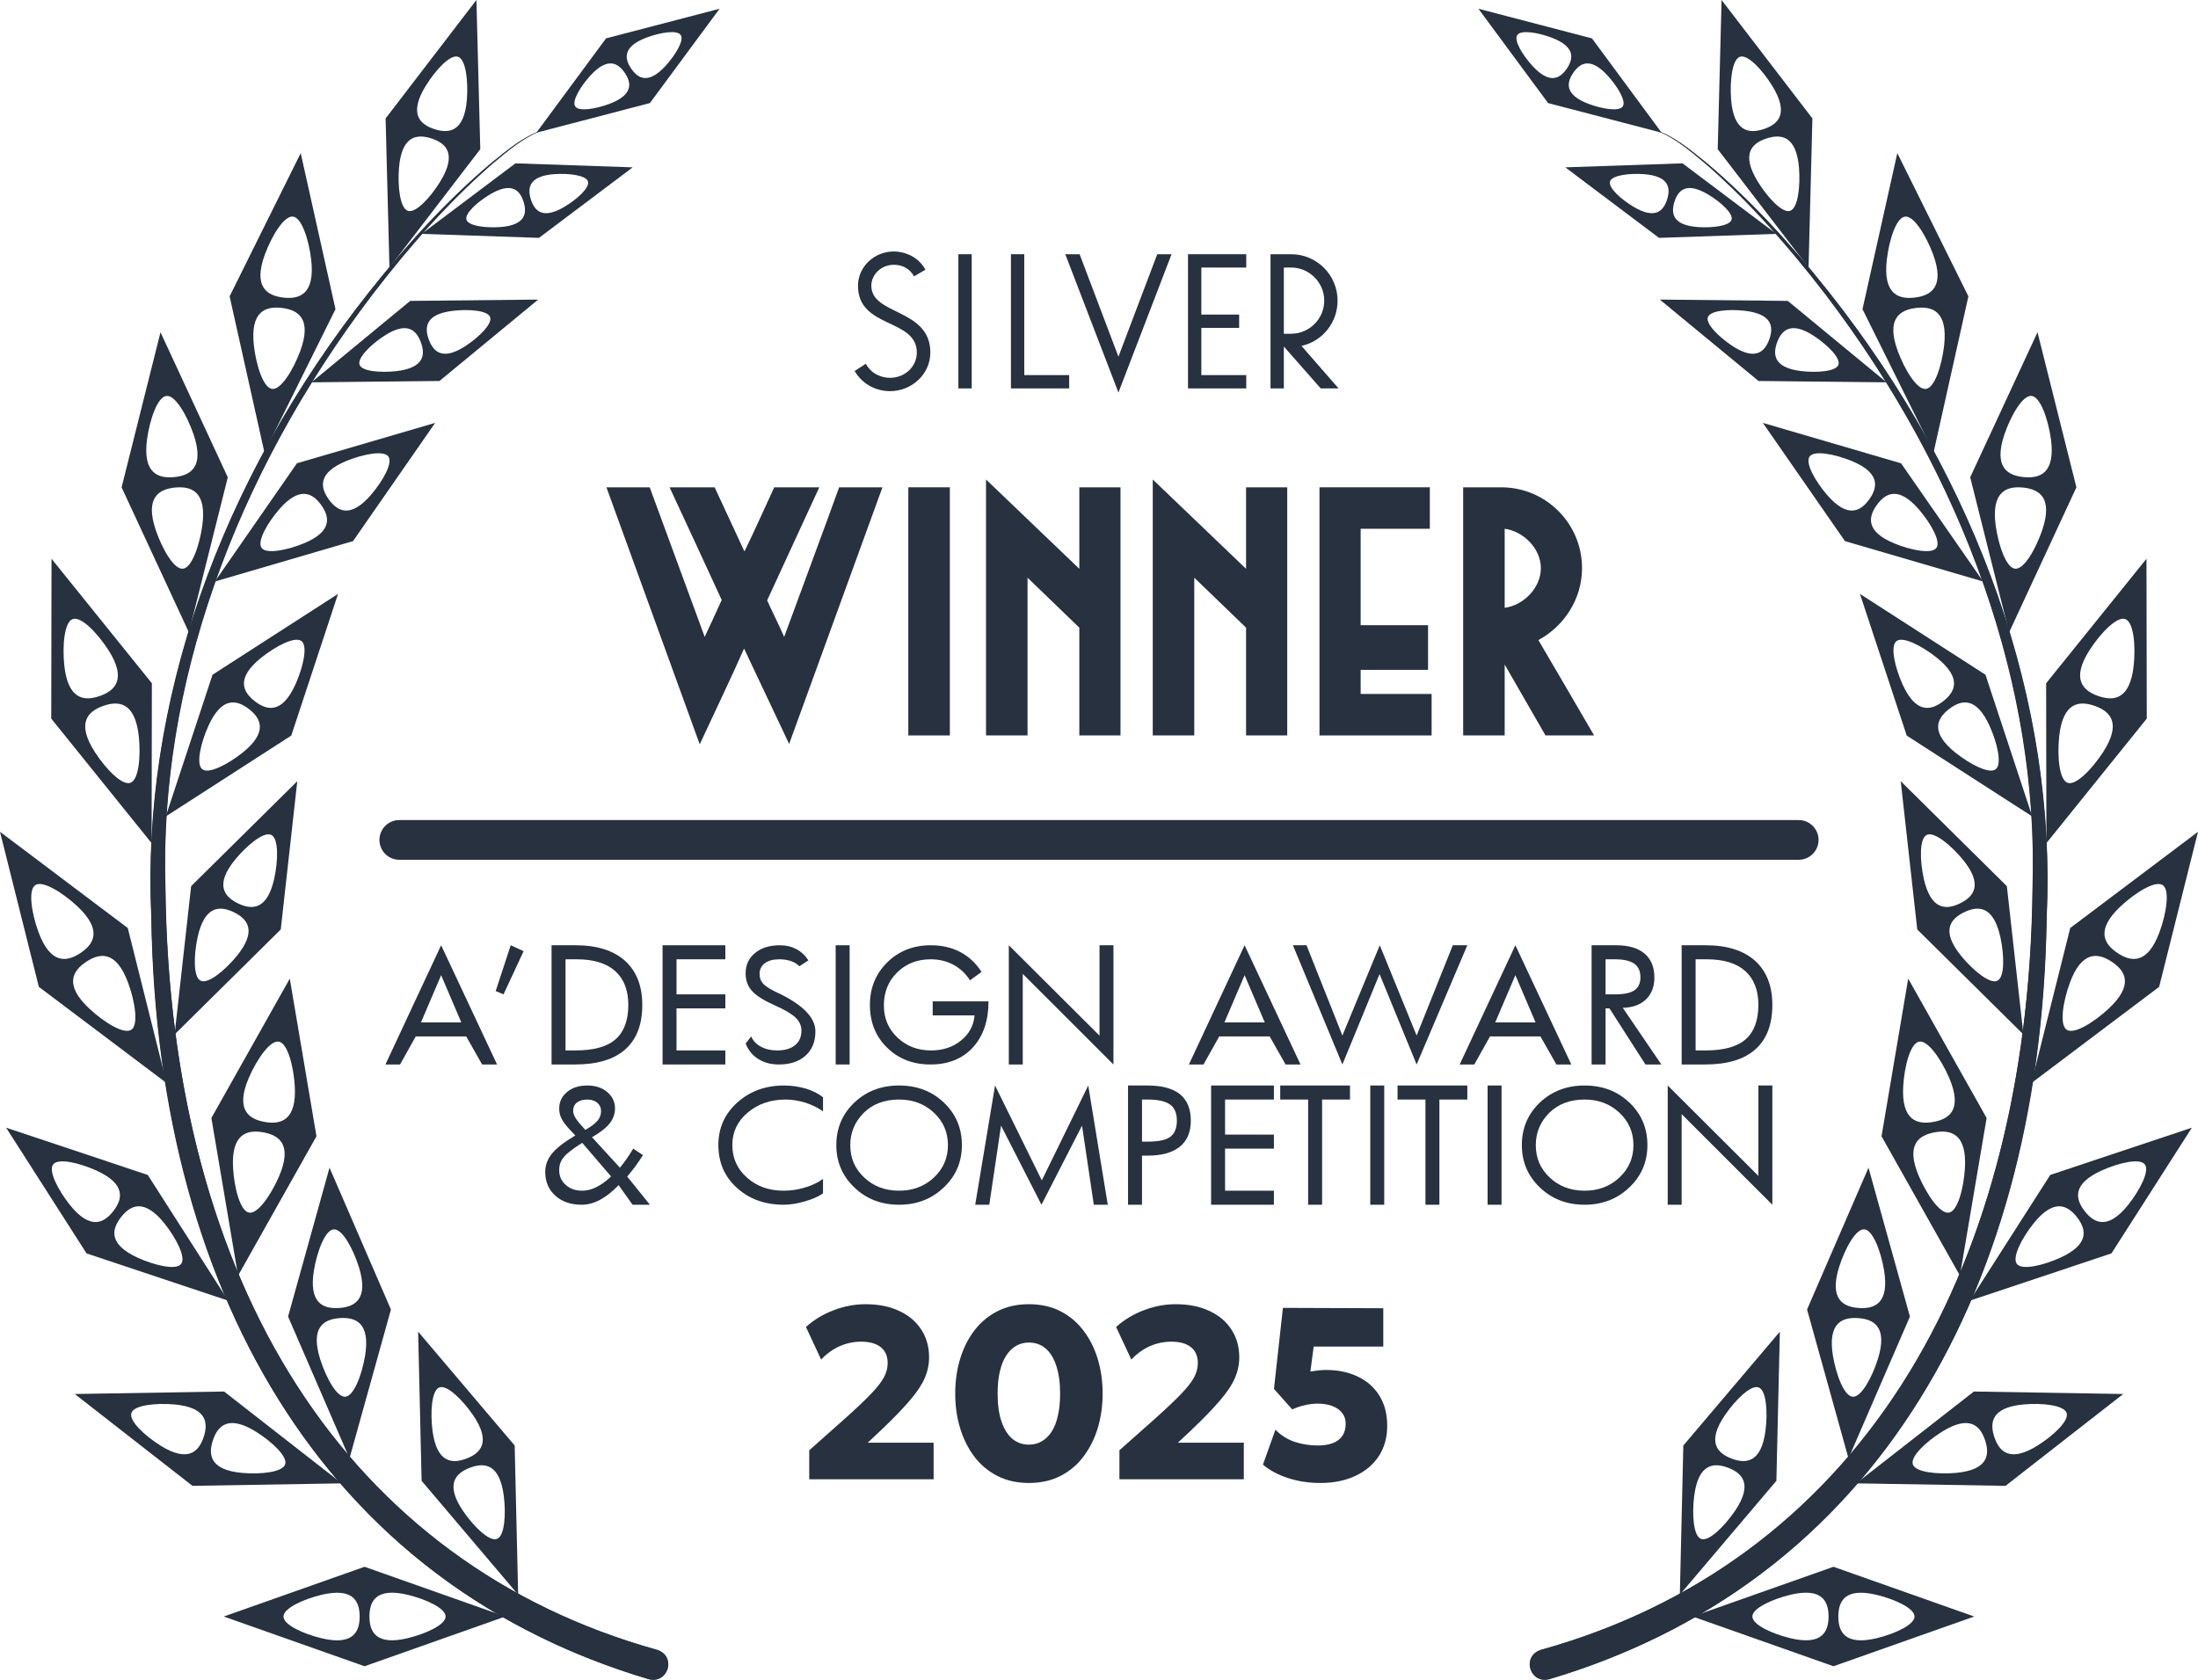 <svg width="157" height="120" viewBox="0 0 157 120" fill="none" xmlns="http://www.w3.org/2000/svg">
<path d="M43.316 34.81H46.407L50.336 45.496C50.741 44.609 51.147 43.774 51.552 42.862C50.361 40.279 49.018 37.367 47.827 34.81H51.045L53.174 39.393C53.909 37.899 54.618 36.278 55.303 34.81H58.521L54.796 42.888C55.252 43.9 55.556 44.458 56.012 45.496C57.254 42.103 58.724 38.178 59.94 34.81H63.032L56.367 53.143L53.148 46.331C52.186 48.509 50.944 51.092 49.981 53.169L43.316 34.81Z" fill="#27313F"/>
<path d="M64.88 34.81H67.846V52.536H64.88V34.81Z" fill="#27313F"/>
<path d="M80.035 34.81V52.536H77.095V44.837C75.727 43.521 74.738 42.558 73.395 41.267V52.536H70.43V34.252L77.095 40.634V34.81H80.035Z" fill="#27313F"/>
<path d="M91.945 34.81V52.536H89.005V44.837C87.636 43.521 86.648 42.558 85.305 41.267V52.536H82.34V34.252L89.005 40.634V34.81H91.945Z" fill="#27313F"/>
<path d="M94.249 34.81H102.131V37.772H97.189V44.66H102.004V47.851H97.189V49.573H102.258V52.536H94.249V34.81Z" fill="#27313F"/>
<path d="M110.392 52.536L107.477 47.471V52.536H104.512V34.81H107.224C110.417 34.81 113.002 37.392 113.002 40.583C113.002 42.812 111.71 44.736 109.885 45.724C111.152 47.876 112.596 50.358 113.863 52.536H110.392ZM107.477 37.772V43.419C108.82 43.242 110.062 42.001 110.062 40.583C110.062 39.191 108.82 37.95 107.477 37.772Z" fill="#27313F"/>
<path d="M28.52 59.999H128.48" stroke="#27313F" stroke-width="2.835" stroke-miterlimit="10" stroke-linecap="round" stroke-linejoin="round"/>
<path fill-rule="evenodd" clip-rule="evenodd" d="M31.51 67.524L27.531 76.041H28.575L29.696 74.037H33.3L34.437 76.041H35.504L31.51 67.524ZM30.07 73.035L31.51 69.662L32.95 73.035H30.07Z" fill="#27313F"/>
<path fill-rule="evenodd" clip-rule="evenodd" d="M44.647 68.636C43.821 67.9 42.646 67.524 41.119 67.524H39.398V76.041H41.065C42.646 76.041 43.845 75.688 44.655 74.969C45.464 74.257 45.877 73.199 45.877 71.791C45.877 70.429 45.464 69.379 44.647 68.636ZM43.961 74.249C43.354 74.78 42.396 75.038 41.096 75.038H40.395V68.527H41.197C42.396 68.527 43.315 68.808 43.938 69.364C44.561 69.92 44.88 70.727 44.88 71.783C44.88 72.894 44.569 73.716 43.961 74.249Z" fill="#27313F"/>
<path fill-rule="evenodd" clip-rule="evenodd" d="M51.81 75.038H48.322V72.033H51.81V71.032H48.322V68.527H51.81V67.524H47.326V76.041H51.81V75.038Z" fill="#27313F"/>
<path fill-rule="evenodd" clip-rule="evenodd" d="M55.736 71.008L55.681 70.984C55.113 70.727 54.731 70.499 54.545 70.303C54.349 70.108 54.256 69.865 54.256 69.568C54.256 69.254 54.381 68.996 54.63 68.808C54.879 68.62 55.229 68.527 55.673 68.527C55.985 68.527 56.265 68.574 56.514 68.66C56.764 68.753 56.958 68.871 57.09 69.028L57.744 68.605C57.511 68.245 57.222 67.979 56.88 67.799C56.538 67.619 56.148 67.524 55.705 67.524C54.965 67.524 54.373 67.713 53.929 68.081C53.478 68.448 53.26 68.933 53.26 69.528C53.26 70.045 53.416 70.468 53.727 70.804C54.038 71.141 54.591 71.486 55.385 71.837C56.055 72.135 56.53 72.417 56.818 72.683C57.098 72.949 57.246 73.262 57.246 73.622C57.246 74.076 57.09 74.42 56.779 74.671C56.468 74.921 56.047 75.038 55.51 75.038C55.073 75.038 54.685 74.953 54.357 74.772C54.023 74.6 53.789 74.35 53.656 74.037L53.26 74.546C53.446 75.016 53.742 75.383 54.163 75.649C54.583 75.916 55.073 76.041 55.634 76.041C56.436 76.041 57.074 75.829 57.542 75.407C58.009 74.984 58.243 74.413 58.243 73.677C58.243 72.722 57.402 71.837 55.736 71.008Z" fill="#27313F"/>
<path fill-rule="evenodd" clip-rule="evenodd" d="M59.691 67.524H60.688V76.041H59.691V67.524Z" fill="#27313F"/>
<path fill-rule="evenodd" clip-rule="evenodd" d="M66.622 71.532V72.534H69.612C69.55 73.254 69.231 73.857 68.647 74.326C68.063 74.804 67.346 75.038 66.506 75.038C65.547 75.038 64.746 74.733 64.1 74.115C63.454 73.504 63.134 72.737 63.134 71.829C63.134 70.875 63.446 70.092 64.084 69.466C64.715 68.84 65.517 68.527 66.49 68.527C67.082 68.527 67.619 68.66 68.102 68.918C68.585 69.177 68.973 69.544 69.285 70.029L70.11 69.427C69.706 68.8 69.199 68.331 68.592 68.01C67.985 67.689 67.284 67.524 66.49 67.524C65.245 67.524 64.201 67.932 63.376 68.746C62.55 69.56 62.137 70.57 62.137 71.783C62.137 73.02 62.542 74.037 63.36 74.835C64.177 75.641 65.213 76.041 66.459 76.041C67.736 76.041 68.748 75.634 69.495 74.82C70.235 74.005 70.608 72.91 70.608 71.532H66.622Z" fill="#27313F"/>
<path fill-rule="evenodd" clip-rule="evenodd" d="M79.532 67.524H78.536V73.982L72.058 67.524V76.041H73.054V69.568L79.532 76.041V67.524Z" fill="#27313F"/>
<path fill-rule="evenodd" clip-rule="evenodd" d="M88.9 67.524L84.922 76.041H85.965L87.087 74.037H90.691L91.828 76.041H92.894L88.9 67.524ZM87.46 73.035L88.9 69.662L90.341 73.035H87.46Z" fill="#27313F"/>
<path fill-rule="evenodd" clip-rule="evenodd" d="M103.772 67.524L101.188 73.974L98.556 67.524L95.885 73.974L93.324 67.524H92.351L95.885 76.041L98.54 69.583L101.188 76.041L104.808 67.524H103.772Z" fill="#27313F"/>
<path fill-rule="evenodd" clip-rule="evenodd" d="M108.242 67.524L104.263 76.041H105.307L106.428 74.037H110.033L111.17 76.041H112.236L108.242 67.524ZM106.802 73.035L108.242 69.662L109.683 73.035H106.802Z" fill="#27313F"/>
<path fill-rule="evenodd" clip-rule="evenodd" d="M115.913 71.994C116.613 71.978 117.166 71.775 117.571 71.391C117.968 71.008 118.17 70.483 118.17 69.826C118.17 69.09 117.936 68.519 117.47 68.12C117.003 67.728 116.333 67.524 115.453 67.524H113.686V76.041H114.682V72.033H114.962L117.532 76.041H118.669L115.913 71.994ZM116.745 70.741C116.457 70.937 115.999 71.032 115.367 71.032H114.682V68.527H115.367C115.983 68.527 116.434 68.636 116.73 68.84C117.026 69.044 117.174 69.372 117.174 69.819C117.174 70.241 117.026 70.554 116.745 70.741Z" fill="#27313F"/>
<path fill-rule="evenodd" clip-rule="evenodd" d="M125.365 68.636C124.541 67.9 123.364 67.524 121.839 67.524H120.118V76.041H121.784C123.364 76.041 124.563 75.688 125.373 74.969C126.183 74.257 126.596 73.199 126.596 71.791C126.596 70.429 126.183 69.379 125.365 68.636ZM124.681 74.249C124.073 74.78 123.116 75.038 121.815 75.038H121.115V68.527H121.916C123.116 68.527 124.034 68.808 124.657 69.364C125.28 69.92 125.599 70.727 125.599 71.783C125.599 72.894 125.288 73.716 124.681 74.249Z" fill="#27313F"/>
<path fill-rule="evenodd" clip-rule="evenodd" d="M44.801 84.048C45.012 83.797 45.214 83.547 45.401 83.289C45.588 83.038 45.759 82.78 45.923 82.514L45.23 82.052C45.082 82.294 44.934 82.53 44.778 82.756C44.622 82.984 44.451 83.202 44.28 83.414L42.287 81.238C42.871 80.901 43.291 80.572 43.548 80.251C43.797 79.931 43.929 79.571 43.929 79.179C43.929 78.709 43.742 78.326 43.377 78.013C43.003 77.7 42.535 77.543 41.959 77.543C41.352 77.543 40.862 77.7 40.496 78.013C40.122 78.326 39.943 78.717 39.943 79.195C39.943 79.446 39.997 79.688 40.114 79.915C40.231 80.15 40.449 80.431 40.776 80.776L41.096 81.113C40.309 81.575 39.756 82.005 39.429 82.404C39.102 82.803 38.946 83.242 38.946 83.719C38.946 84.408 39.179 84.972 39.663 85.41C40.145 85.848 40.776 86.06 41.554 86.06C41.99 86.06 42.427 85.942 42.863 85.707C43.299 85.472 43.742 85.128 44.186 84.659L45.183 86.06H46.421L44.801 84.048ZM42.683 80.056C42.512 80.259 42.224 80.479 41.812 80.713L41.531 80.4C41.321 80.174 41.173 79.978 41.08 79.813C40.986 79.649 40.94 79.5 40.94 79.359C40.94 79.109 41.025 78.905 41.204 78.764C41.383 78.624 41.632 78.546 41.952 78.546C42.239 78.546 42.473 78.624 42.66 78.772C42.839 78.929 42.933 79.125 42.933 79.375C42.933 79.633 42.847 79.86 42.683 80.056ZM42.605 84.799C42.263 84.972 41.92 85.058 41.586 85.058C41.11 85.058 40.722 84.924 40.41 84.643C40.099 84.369 39.943 84.017 39.943 83.594C39.943 83.218 40.052 82.905 40.285 82.639C40.511 82.373 40.948 82.044 41.586 81.637L43.649 84.04C43.299 84.377 42.949 84.627 42.605 84.799Z" fill="#27313F"/>
<path fill-rule="evenodd" clip-rule="evenodd" d="M58.786 84.213C58.428 84.478 58 84.682 57.494 84.831C56.988 84.987 56.481 85.058 55.976 85.058C54.932 85.058 54.06 84.752 53.359 84.126C52.659 83.508 52.309 82.733 52.309 81.793C52.309 80.87 52.675 80.095 53.407 79.476C54.138 78.859 55.042 78.546 56.123 78.546C56.583 78.546 57.05 78.624 57.533 78.772C58.008 78.929 58.428 79.133 58.786 79.391V78.381C58.452 78.115 58.039 77.912 57.556 77.763C57.066 77.622 56.544 77.543 55.999 77.543C54.676 77.543 53.562 77.95 52.659 78.764C51.756 79.579 51.312 80.588 51.312 81.793C51.312 83.03 51.748 84.056 52.636 84.854C53.523 85.66 54.636 86.06 55.991 86.06C56.435 86.06 56.933 85.981 57.478 85.825C58.024 85.668 58.46 85.48 58.786 85.246V84.213Z" fill="#27313F"/>
<path fill-rule="evenodd" clip-rule="evenodd" d="M67.422 78.764C66.566 77.95 65.499 77.543 64.222 77.543C62.945 77.543 61.879 77.95 61.022 78.764C60.166 79.579 59.738 80.596 59.738 81.801C59.738 82.999 60.166 84.009 61.03 84.831C61.887 85.652 62.953 86.06 64.222 86.06C65.483 86.06 66.542 85.652 67.406 84.831C68.271 84.017 68.707 83.006 68.707 81.801C68.707 80.596 68.279 79.579 67.422 78.764ZM66.706 84.118C66.036 84.744 65.203 85.058 64.222 85.058C63.226 85.058 62.393 84.744 61.731 84.118C61.061 83.492 60.734 82.725 60.734 81.801C60.734 80.909 61.053 80.142 61.691 79.5C62.33 78.866 63.171 78.546 64.222 78.546C65.211 78.546 66.036 78.859 66.706 79.484C67.376 80.111 67.71 80.885 67.71 81.801C67.71 82.717 67.376 83.492 66.706 84.118Z" fill="#27313F"/>
<path fill-rule="evenodd" clip-rule="evenodd" d="M77.732 77.543L74.415 84.322L71.075 77.543L69.658 86.06H70.663L71.503 80.408L74.391 86.06L77.288 80.408L78.129 86.06H79.126L77.732 77.543Z" fill="#27313F"/>
<path fill-rule="evenodd" clip-rule="evenodd" d="M84.288 78.17C83.774 77.755 83.004 77.543 81.968 77.543H80.574V86.06H81.571V82.552H81.968C82.972 82.552 83.736 82.342 84.265 81.919C84.794 81.496 85.059 80.87 85.059 80.056C85.059 79.218 84.802 78.592 84.288 78.17ZM83.596 81.206C83.284 81.442 82.747 81.551 81.999 81.551H81.571V78.546H81.999C82.731 78.546 83.253 78.671 83.58 78.905C83.9 79.141 84.062 79.524 84.062 80.056C84.062 80.588 83.906 80.972 83.596 81.206Z" fill="#27313F"/>
<path fill-rule="evenodd" clip-rule="evenodd" d="M90.993 85.058H87.505V82.052H90.993V81.05H87.505V78.546H90.993V77.543H86.508V86.06H90.993V85.058Z" fill="#27313F"/>
<path fill-rule="evenodd" clip-rule="evenodd" d="M96.428 77.543H91.445V78.546H93.438V86.06H94.435V78.546H96.428V77.543Z" fill="#27313F"/>
<path fill-rule="evenodd" clip-rule="evenodd" d="M97.877 77.543H98.874V86.06H97.877V77.543Z" fill="#27313F"/>
<path fill-rule="evenodd" clip-rule="evenodd" d="M104.808 77.543H99.825V78.546H101.818V86.06H102.815V78.546H104.808V77.543Z" fill="#27313F"/>
<path fill-rule="evenodd" clip-rule="evenodd" d="M106.257 77.543H107.253V86.06H106.257V77.543Z" fill="#27313F"/>
<path fill-rule="evenodd" clip-rule="evenodd" d="M116.387 78.764C115.531 77.95 114.464 77.543 113.187 77.543C111.911 77.543 110.844 77.95 109.987 78.764C109.131 79.579 108.703 80.596 108.703 81.801C108.703 82.999 109.131 84.009 109.995 84.831C110.852 85.652 111.918 86.06 113.187 86.06C114.449 86.06 115.508 85.652 116.372 84.831C117.236 84.017 117.672 83.006 117.672 81.801C117.672 80.596 117.244 79.579 116.387 78.764ZM115.671 84.118C115.002 84.744 114.168 85.058 113.187 85.058C112.191 85.058 111.358 84.744 110.696 84.118C110.027 83.492 109.699 82.725 109.699 81.801C109.699 80.909 110.019 80.142 110.657 79.5C111.296 78.866 112.137 78.546 113.187 78.546C114.176 78.546 115.002 78.859 115.671 79.484C116.341 80.111 116.675 80.885 116.675 81.801C116.675 82.717 116.341 83.492 115.671 84.118Z" fill="#27313F"/>
<path fill-rule="evenodd" clip-rule="evenodd" d="M126.596 77.543H125.599V84.001L119.122 77.543V86.06H120.118V79.587L126.596 86.06V77.543Z" fill="#27313F"/>
<path fill-rule="evenodd" clip-rule="evenodd" d="M36.481 67.524L35.406 70.796L35.967 71.032L37.399 67.948L36.481 67.524Z" fill="#27313F"/>
<path d="M110.341 120C109.712 120 109.347 119.515 109.275 119.064C109.208 118.646 109.373 118.079 110.056 117.855C132.088 111.713 144.889 91.856 145.178 63.374C145.627 49.186 140.373 34.147 130.382 21.027C127.517 17.291 124.757 14.274 121.945 11.805L121.664 11.569C120.703 10.76 119.709 9.924 118.541 9.423C118.532 9.419 118.528 9.408 118.532 9.399C118.535 9.392 118.541 9.388 118.548 9.388C118.551 9.388 118.553 9.389 118.555 9.39C119.732 9.871 120.74 10.692 121.715 11.485L122.012 11.726C124.871 14.157 127.688 17.138 130.624 20.84C141.378 34.427 146.909 50.282 146.197 65.486C145.792 93.519 132.842 113.373 110.667 119.957C110.556 119.986 110.447 120 110.341 120Z" fill="#27313F"/>
<path d="M118.548 9.406C119.842 9.935 120.924 10.869 122 11.74C125.191 14.452 128.011 17.573 130.609 20.851C140.565 33.429 146.937 49.287 146.179 65.485C145.826 89.912 135.595 112.536 110.662 119.94C109.284 120.293 108.678 118.326 110.062 117.872C135.191 110.866 144.949 87.65 145.195 63.373C145.681 48.034 139.597 33.099 130.396 21.015C127.859 17.707 125.094 14.546 121.956 11.791C120.895 10.903 119.832 9.956 118.548 9.406Z" fill="#27313F"/>
<path d="M120.904 115.476L130.961 119.028L141.017 115.476L130.961 111.923L120.904 115.476ZM127.891 117.027C126.566 116.708 125.171 116.058 125.171 115.48V115.468C125.171 114.891 126.566 114.24 127.891 113.921C130.151 113.388 130.611 114.389 130.611 115.474C130.611 116.56 130.151 117.561 127.891 117.027ZM134.03 113.924C135.355 114.243 136.75 114.893 136.75 115.471V115.483C136.75 116.061 135.355 116.711 134.03 117.03C131.771 117.563 131.31 116.563 131.31 115.477C131.31 114.391 131.771 113.391 134.03 113.924Z" fill="#27313F"/>
<path d="M151.659 99.581L140.994 99.403L132.587 105.963L143.252 106.141L151.659 99.581ZM144.54 100.326C145.898 100.208 147.427 100.382 147.611 100.93L147.615 100.942C147.798 101.489 146.683 102.548 145.527 103.272C143.554 104.494 142.8 103.691 142.455 102.662C142.11 101.633 142.228 100.538 144.54 100.326ZM139.705 105.217C138.347 105.335 136.818 105.161 136.634 104.613L136.631 104.602C136.447 104.054 137.563 102.995 138.718 102.272C140.691 101.049 141.446 101.852 141.791 102.881C142.136 103.911 142.017 105.006 139.705 105.217Z" fill="#27313F"/>
<path d="M140.701 92.912L150.818 89.536L156.563 80.556L146.446 83.932L140.701 92.912ZM147.166 89.844C145.924 90.406 144.424 90.75 144.069 90.294L144.061 90.285C143.706 89.829 144.406 88.46 145.255 87.394C146.709 85.585 147.688 86.091 148.355 86.948C149.023 87.804 149.276 88.876 147.166 89.844ZM150.098 83.624C151.34 83.062 152.84 82.718 153.195 83.174L153.203 83.183C153.558 83.639 152.858 85.008 152.009 86.074C150.555 87.883 149.577 87.377 148.909 86.52C148.241 85.664 147.988 84.592 150.098 83.624Z" fill="#27313F"/>
<path d="M157 59.419L147.874 66.292L145.099 77.37L154.225 70.496L157 59.419ZM151.479 64.736C152.548 63.742 153.955 62.882 154.471 63.224L154.482 63.231C154.998 63.573 154.754 65.203 154.256 66.574C153.395 68.907 152.228 68.725 151.258 68.083C150.287 67.441 149.665 66.438 151.479 64.736ZM150.62 72.052C149.551 73.046 148.144 73.906 147.628 73.564L147.617 73.557C147.101 73.215 147.345 71.586 147.844 70.214C148.704 67.882 149.871 68.063 150.842 68.705C151.812 69.348 152.434 70.351 150.62 72.052Z" fill="#27313F"/>
<path d="M153.32 39.915L146.152 48.809L146.172 60.229L153.34 51.334L153.32 39.915ZM149.267 46.42C150.061 45.195 151.215 44.017 151.799 44.222L151.811 44.227C152.395 44.432 152.557 46.072 152.409 47.524C152.146 49.996 150.97 50.105 149.872 49.719C148.774 49.333 147.925 48.513 149.267 46.42ZM150.225 53.723C149.431 54.948 148.278 56.126 147.693 55.921L147.681 55.916C147.097 55.711 146.935 54.071 147.083 52.62C147.346 50.148 148.522 50.038 149.62 50.424C150.719 50.81 151.567 51.631 150.225 53.723Z" fill="#27313F"/>
<path d="M145.536 23.736L140.729 34.097L143.508 45.173L148.315 34.813L145.536 23.736ZM143.175 31.026C143.649 29.646 144.484 28.225 145.1 28.283L145.114 28.285C145.73 28.343 146.284 29.895 146.491 31.34C146.832 33.802 145.718 34.192 144.559 34.082C143.4 33.973 142.378 33.381 143.175 31.026ZM145.869 37.883C145.395 39.263 144.56 40.684 143.944 40.626L143.93 40.625C143.314 40.567 142.76 39.014 142.553 37.57C142.212 35.107 143.326 34.718 144.485 34.827C145.644 34.937 146.666 35.528 145.869 37.883Z" fill="#27313F"/>
<path d="M135.522 10.939L133.036 22.085L138.114 32.316L140.6 21.169L135.522 10.939ZM134.77 18.565C134.94 17.115 135.452 15.549 136.067 15.475L136.08 15.473C136.694 15.399 137.566 16.797 138.077 18.165C138.936 20.497 137.93 21.116 136.774 21.256C135.619 21.395 134.494 21.035 134.77 18.565ZM138.865 24.69C138.696 26.139 138.184 27.706 137.569 27.78L137.556 27.782C136.941 27.856 136.069 26.457 135.559 25.09C134.7 22.757 135.706 22.139 136.861 21.999C138.017 21.859 139.142 22.219 138.865 24.69Z" fill="#27313F"/>
<path d="M122.97 0L122.694 10.655L129.182 19.115L129.457 8.46L122.97 0ZM123.651 7.119C123.545 5.761 123.733 4.235 124.283 4.057L124.295 4.053C124.844 3.874 125.894 4.999 126.607 6.16C127.813 8.143 127.003 8.889 125.969 9.225C124.936 9.56 123.841 9.432 123.651 7.119ZM128.501 11.995C128.606 13.353 128.418 14.88 127.869 15.058L127.857 15.062C127.307 15.24 126.258 14.116 125.544 12.955C124.339 10.972 125.149 10.226 126.183 9.89C127.216 9.555 128.311 9.683 128.501 11.995Z" fill="#27313F"/>
<path d="M105.602 0.625L110.578 7.363L118.687 9.479L113.711 2.741L105.602 0.625ZM109.463 4.71C108.742 3.919 108.121 2.882 108.376 2.506L108.381 2.499C108.636 2.123 109.83 2.314 110.833 2.689C112.538 3.337 112.396 4.191 111.918 4.897C111.439 5.604 110.698 6.052 109.463 4.71ZM114.826 5.394C115.547 6.185 116.168 7.222 115.913 7.598L115.908 7.606C115.653 7.981 114.459 7.79 113.456 7.415C111.751 6.767 111.893 5.913 112.371 5.207C112.85 4.501 113.591 4.052 114.826 5.394Z" fill="#27313F"/>
<path d="M127.133 95.128L120.238 103.26L119.989 113.915L126.885 105.783L127.133 95.128ZM123.2 101.103C123.969 99.979 125.073 98.907 125.613 99.112L125.625 99.116C126.165 99.321 126.278 100.855 126.106 102.206C125.802 104.507 124.702 104.581 123.687 104.195C122.671 103.81 121.898 103.024 123.2 101.103ZM123.923 107.94C123.153 109.064 122.05 110.136 121.509 109.931L121.498 109.927C120.958 109.722 120.845 108.188 121.017 106.837C121.32 104.536 122.42 104.462 123.436 104.848C124.451 105.233 125.224 106.019 123.923 107.94Z" fill="#27313F"/>
<path d="M133.464 83.414L129.076 93.545L132.036 104.18L136.424 94.049L133.464 83.414ZM131.363 90.517C131.787 89.172 132.559 87.778 133.156 87.819L133.169 87.82C133.766 87.861 134.339 89.347 134.575 90.738C134.966 93.109 133.899 93.513 132.776 93.436C131.654 93.359 130.651 92.813 131.363 90.517ZM134.137 97.076C133.713 98.422 132.941 99.816 132.344 99.775L132.331 99.774C131.734 99.733 131.161 98.247 130.925 96.856C130.534 94.485 131.601 94.081 132.724 94.158C133.846 94.235 134.848 94.781 134.137 97.076Z" fill="#27313F"/>
<path d="M136.301 69.909L134.395 81.169L139.995 91.124L141.901 79.864L136.301 69.909ZM135.945 77.564C136.039 76.107 136.469 74.517 137.08 74.411L137.093 74.408C137.703 74.302 138.646 75.654 139.226 76.993C140.205 79.279 139.232 79.948 138.085 80.147C136.938 80.347 135.797 80.045 135.945 77.564ZM140.351 83.469C140.257 84.925 139.827 86.516 139.216 86.622L139.204 86.624C138.593 86.73 137.65 85.379 137.07 84.04C136.091 81.754 137.064 81.085 138.211 80.885C139.358 80.686 140.499 80.988 140.351 83.469Z" fill="#27313F"/>
<path d="M135.766 55.805L136.947 66.397L144.528 73.895L143.347 63.302L135.766 55.805ZM137.412 62.765C137.122 61.434 137.1 59.896 137.62 59.645L137.631 59.639C138.152 59.388 139.345 60.359 140.21 61.412C141.675 63.212 140.974 64.062 139.996 64.535C139.018 65.008 137.916 65.03 137.412 62.765ZM142.882 66.934C143.172 68.266 143.194 69.803 142.673 70.055L142.662 70.06C142.142 70.312 140.949 69.341 140.084 68.288C138.619 66.488 139.32 65.638 140.298 65.165C141.276 64.692 142.378 64.67 142.882 66.934Z" fill="#27313F"/>
<path d="M132.854 42.425L136.195 52.547L145.16 58.322L141.819 48.2L132.854 42.425ZM135.9 48.897C135.342 47.654 135.004 46.154 135.461 45.801L135.471 45.793C135.928 45.44 137.296 46.144 138.359 46.996C140.164 48.456 139.653 49.432 138.794 50.096C137.935 50.761 136.861 51.009 135.9 48.897ZM142.113 51.85C142.671 53.093 143.01 54.593 142.553 54.947L142.543 54.954C142.086 55.308 140.718 54.603 139.654 53.751C137.85 52.291 138.36 51.315 139.22 50.651C140.079 49.987 141.153 49.738 142.113 51.85Z" fill="#27313F"/>
<path d="M125.919 30.209L131.782 38.654L141.654 41.54L135.791 33.096L125.919 30.209ZM130.51 35.36C129.653 34.363 128.929 33.069 129.255 32.617L129.262 32.607C129.588 32.156 131.046 32.433 132.262 32.929C134.331 33.785 134.126 34.828 133.514 35.677C132.901 36.526 131.977 37.05 130.51 35.36ZM137.063 36.39C137.92 37.387 138.644 38.681 138.318 39.133L138.311 39.142C137.985 39.594 136.528 39.317 135.311 38.82C133.242 37.964 133.447 36.922 134.059 36.073C134.672 35.224 135.596 34.7 137.063 36.39Z" fill="#27313F"/>
<path d="M118.558 21.4L125.609 27.216L134.751 27.311L127.7 21.495L118.558 21.4ZM123.727 24.703C122.754 24.056 121.822 23.123 121.992 22.658L121.996 22.648C122.166 22.183 123.48 22.069 124.641 22.202C126.617 22.436 126.693 23.377 126.373 24.251C126.054 25.125 125.389 25.796 123.727 24.703ZM129.583 24.008C130.556 24.654 131.487 25.588 131.317 26.053L131.314 26.063C131.144 26.528 129.829 26.641 128.668 26.509C126.692 26.274 126.616 25.333 126.936 24.459C127.255 23.585 127.92 22.915 129.583 24.008Z" fill="#27313F"/>
<path d="M126.877 16.706L120.182 11.668L111.807 11.954L118.501 16.992L126.877 16.706ZM122.009 13.893C122.926 14.445 123.818 15.261 123.681 15.694L123.678 15.703C123.542 16.136 122.343 16.294 121.274 16.22C119.455 16.086 119.347 15.227 119.604 14.414C119.86 13.6 120.442 12.959 122.009 13.893ZM116.675 14.768C115.757 14.215 114.866 13.399 115.003 12.966L115.006 12.957C115.142 12.524 116.341 12.366 117.41 12.44C119.229 12.574 119.337 13.433 119.08 14.246C118.823 15.06 118.242 15.701 116.675 14.768Z" fill="#27313F"/>
<path d="M46.659 120C47.288 120 47.653 119.515 47.725 119.064C47.792 118.646 47.627 118.079 46.944 117.855C24.913 111.713 12.111 91.856 11.822 63.374C11.373 49.186 16.628 34.147 26.618 21.027C29.483 17.291 32.243 14.274 35.055 11.805L35.336 11.569C36.297 10.76 37.291 9.924 38.459 9.423C38.468 9.419 38.472 9.408 38.468 9.399C38.465 9.392 38.459 9.388 38.452 9.388C38.45 9.388 38.447 9.389 38.445 9.39C37.268 9.871 36.26 10.692 35.285 11.485L34.988 11.726C32.129 14.157 29.312 17.138 26.377 20.84C15.622 34.427 10.091 50.282 10.803 65.486C11.208 93.519 24.158 113.373 46.333 119.957C46.444 119.986 46.553 120 46.659 120Z" fill="#27313F"/>
<path d="M38.452 9.406C37.158 9.935 36.076 10.869 35 11.74C31.809 14.452 28.989 17.573 26.391 20.851C16.434 33.429 10.063 49.287 10.821 65.485C11.174 89.912 21.405 112.536 46.338 119.94C47.716 120.293 48.322 118.326 46.938 117.872C21.809 110.866 12.051 87.65 11.805 63.373C11.319 48.034 17.403 33.099 26.604 21.015C29.141 17.707 31.905 14.546 35.044 11.791C36.105 10.903 37.168 9.956 38.452 9.406Z" fill="#27313F"/>
<path d="M26.039 111.923L15.983 115.476L26.039 119.028L36.096 115.476L26.039 111.923ZM26.389 115.474C26.389 114.389 26.849 113.388 29.109 113.921C30.434 114.24 31.829 114.891 31.829 115.468V115.48C31.829 116.058 30.434 116.708 29.109 117.027C26.849 117.561 26.389 116.56 26.389 115.474ZM25.69 115.477C25.69 116.563 25.23 117.563 22.97 117.03C21.645 116.711 20.25 116.061 20.25 115.483V115.471C20.25 114.893 21.645 114.243 22.97 113.924C25.23 113.391 25.69 114.391 25.69 115.477Z" fill="#27313F"/>
<path d="M13.748 106.141L24.413 105.963L16.006 99.403L5.341 99.581L13.748 106.141ZM14.545 102.662C14.2 103.691 13.446 104.494 11.472 103.272C10.317 102.548 9.201 101.489 9.385 100.942L9.389 100.93C9.572 100.382 11.102 100.208 12.46 100.326C14.772 100.538 14.89 101.633 14.545 102.662ZM15.209 102.881C15.554 101.852 16.309 101.049 18.282 102.272C19.437 102.995 20.553 104.054 20.369 104.602L20.365 104.613C20.182 105.161 18.653 105.335 17.295 105.217C14.982 105.006 14.864 103.911 15.209 102.881Z" fill="#27313F"/>
<path d="M10.554 83.932L0.437 80.556L6.182 89.536L16.299 92.912L10.554 83.932ZM8.645 86.948C9.312 86.091 10.291 85.585 11.745 87.394C12.594 88.46 13.294 89.829 12.939 90.285L12.931 90.294C12.576 90.75 11.076 90.406 9.834 89.844C7.724 88.876 7.977 87.804 8.645 86.948ZM8.091 86.52C7.423 87.377 6.445 87.883 4.991 86.074C4.142 85.008 3.442 83.639 3.797 83.183L3.805 83.174C4.16 82.718 5.66 83.062 6.902 83.624C9.012 84.592 8.759 85.664 8.091 86.52Z" fill="#27313F"/>
<path d="M2.775 70.496L11.901 77.37L9.126 66.292L0 59.419L2.775 70.496ZM5.742 68.083C4.772 68.725 3.605 68.907 2.745 66.574C2.246 65.203 2.002 63.573 2.518 63.231L2.529 63.224C3.045 62.882 4.452 63.742 5.521 64.736C7.335 66.438 6.713 67.441 5.742 68.083ZM6.159 68.705C7.129 68.063 8.296 67.882 9.156 70.214C9.655 71.586 9.899 73.215 9.383 73.557L9.372 73.564C8.856 73.906 7.449 73.046 6.38 72.052C4.566 70.351 5.188 69.348 6.159 68.705Z" fill="#27313F"/>
<path d="M3.66 51.334L10.828 60.229L10.848 48.809L3.68 39.915L3.66 51.334ZM7.128 49.719C6.03 50.105 4.854 49.996 4.591 47.524C4.443 46.072 4.605 44.432 5.189 44.227L5.201 44.222C5.785 44.017 6.939 45.195 7.733 46.42C9.075 48.513 8.226 49.333 7.128 49.719ZM7.38 50.424C8.478 50.038 9.654 50.148 9.917 52.62C10.065 54.071 9.903 55.711 9.319 55.916L9.307 55.921C8.722 56.126 7.569 54.948 6.775 53.723C5.433 51.631 6.281 50.81 7.38 50.424Z" fill="#27313F"/>
<path d="M8.686 34.813L13.492 45.173L16.271 34.097L11.464 23.736L8.686 34.813ZM12.441 34.082C11.282 34.192 10.168 33.802 10.509 31.34C10.716 29.895 11.27 28.343 11.886 28.285L11.9 28.283C12.516 28.225 13.351 29.646 13.825 31.026C14.622 33.381 13.6 33.973 12.441 34.082ZM12.515 34.827C13.674 34.718 14.788 35.107 14.447 37.57C14.24 39.014 13.686 40.567 13.07 40.625L13.056 40.626C12.44 40.684 11.605 39.263 11.131 37.883C10.334 35.528 11.356 34.937 12.515 34.827Z" fill="#27313F"/>
<path d="M16.401 21.169L18.887 32.316L23.964 22.085L21.479 10.939L16.401 21.169ZM20.226 21.256C19.071 21.116 18.065 20.497 18.924 18.165C19.434 16.797 20.306 15.399 20.921 15.473L20.934 15.475C21.549 15.549 22.061 17.115 22.23 18.565C22.506 21.035 21.382 21.395 20.226 21.256ZM20.139 21.999C21.295 22.139 22.301 22.757 21.442 25.09C20.931 26.457 20.059 27.856 19.445 27.782L19.431 27.78C18.817 27.706 18.304 26.139 18.135 24.69C17.859 22.219 18.983 21.859 20.139 21.999Z" fill="#27313F"/>
<path d="M27.543 8.46L27.818 19.115L34.306 10.655L34.03 0L27.543 8.46ZM31.031 9.225C29.997 8.889 29.187 8.143 30.392 6.16C31.106 4.999 32.156 3.874 32.705 4.053L32.717 4.057C33.267 4.235 33.455 5.761 33.349 7.119C33.159 9.432 32.064 9.56 31.031 9.225ZM30.817 9.89C31.851 10.226 32.661 10.972 31.456 12.955C30.742 14.116 29.693 15.24 29.143 15.062L29.131 15.058C28.581 14.88 28.393 13.353 28.499 11.995C28.689 9.683 29.784 9.555 30.817 9.89Z" fill="#27313F"/>
<path d="M43.289 2.741L38.313 9.479L46.422 7.363L51.398 0.625L43.289 2.741ZM45.082 4.897C44.604 4.191 44.462 3.337 46.167 2.689C47.17 2.314 48.364 2.123 48.619 2.499L48.624 2.506C48.879 2.882 48.258 3.919 47.537 4.71C46.302 6.052 45.561 5.604 45.082 4.897ZM44.629 5.207C45.107 5.913 45.249 6.767 43.544 7.415C42.541 7.79 41.347 7.981 41.092 7.606L41.087 7.598C40.832 7.222 41.453 6.185 42.174 5.394C43.409 4.052 44.15 4.501 44.629 5.207Z" fill="#27313F"/>
<path d="M30.115 105.783L37.011 113.915L36.762 103.26L29.867 95.128L30.115 105.783ZM33.313 104.195C32.298 104.581 31.198 104.507 30.894 102.206C30.722 100.855 30.835 99.321 31.375 99.116L31.387 99.112C31.927 98.907 33.031 99.979 33.8 101.103C35.102 103.024 34.329 103.81 33.313 104.195ZM33.564 104.848C34.58 104.462 35.679 104.536 35.983 106.837C36.155 108.188 36.042 109.722 35.502 109.927L35.491 109.931C34.95 110.136 33.847 109.064 33.077 107.94C31.776 106.019 32.549 105.233 33.564 104.848Z" fill="#27313F"/>
<path d="M20.577 94.049L24.964 104.18L27.924 93.545L23.537 83.414L20.577 94.049ZM24.224 93.436C23.102 93.513 22.034 93.109 22.425 90.738C22.661 89.347 23.235 87.861 23.832 87.82L23.845 87.819C24.442 87.778 25.213 89.172 25.637 90.517C26.349 92.813 25.347 93.359 24.224 93.436ZM24.277 94.158C25.399 94.081 26.467 94.485 26.076 96.856C25.84 98.247 25.266 99.733 24.669 99.774L24.656 99.775C24.059 99.816 23.288 98.422 22.864 97.076C22.152 94.781 23.154 94.235 24.277 94.158Z" fill="#27313F"/>
<path d="M15.099 79.864L17.004 91.124L22.605 81.169L20.699 69.909L15.099 79.864ZM18.914 80.147C17.768 79.948 16.795 79.279 17.773 76.993C18.354 75.654 19.297 74.302 19.907 74.408L19.92 74.411C20.53 74.517 20.961 76.107 21.055 77.564C21.203 80.045 20.061 80.347 18.914 80.147ZM18.789 80.885C19.936 81.085 20.908 81.754 19.93 84.04C19.349 85.379 18.406 86.73 17.796 86.624L17.783 86.622C17.173 86.516 16.742 84.925 16.649 83.469C16.5 80.988 17.642 80.686 18.789 80.885Z" fill="#27313F"/>
<path d="M13.653 63.302L12.472 73.895L20.054 66.397L21.235 55.805L13.653 63.302ZM17.004 64.535C16.026 64.062 15.325 63.212 16.79 61.412C17.655 60.359 18.849 59.388 19.369 59.639L19.38 59.645C19.9 59.896 19.878 61.434 19.588 62.765C19.084 65.03 17.982 65.008 17.004 64.535ZM16.702 65.165C17.68 65.638 18.381 66.488 16.916 68.288C16.052 69.341 14.858 70.312 14.338 70.06L14.327 70.055C13.807 69.803 13.829 68.266 14.118 66.934C14.622 64.67 15.724 64.692 16.702 65.165Z" fill="#27313F"/>
<path d="M15.181 48.2L11.84 58.322L20.805 52.547L24.146 42.425L15.181 48.2ZM18.206 50.096C17.347 49.432 16.836 48.456 18.641 46.996C19.704 46.144 21.072 45.44 21.529 45.793L21.539 45.801C21.996 46.154 21.658 47.654 21.1 48.897C20.139 51.009 19.065 50.761 18.206 50.096ZM17.78 50.651C18.64 51.315 19.15 52.291 17.346 53.751C16.282 54.603 14.914 55.308 14.457 54.954L14.447 54.947C13.99 54.593 14.329 53.093 14.887 51.85C15.847 49.738 16.921 49.987 17.78 50.651Z" fill="#27313F"/>
<path d="M21.209 33.096L15.347 41.54L25.218 38.654L31.081 30.209L21.209 33.096ZM23.486 35.677C22.874 34.828 22.669 33.785 24.738 32.929C25.955 32.433 27.413 32.156 27.739 32.607L27.745 32.617C28.071 33.069 27.347 34.363 26.491 35.36C25.024 37.05 24.099 36.526 23.486 35.677ZM22.941 36.073C23.553 36.922 23.758 37.964 21.69 38.82C20.473 39.317 19.015 39.594 18.689 39.142L18.682 39.133C18.356 38.681 19.08 37.387 19.937 36.39C21.404 34.7 22.328 35.224 22.941 36.073Z" fill="#27313F"/>
<path d="M29.3 21.495L22.249 27.311L31.391 27.216L38.442 21.4L29.3 21.495ZM30.627 24.251C30.307 23.377 30.383 22.436 32.359 22.202C33.52 22.069 34.834 22.183 35.005 22.648L35.008 22.658C35.178 23.123 34.246 24.056 33.274 24.703C31.611 25.796 30.946 25.125 30.627 24.251ZM30.064 24.459C30.384 25.333 30.308 26.274 28.332 26.509C27.171 26.641 25.857 26.528 25.687 26.063L25.683 26.053C25.513 25.588 26.445 24.654 27.418 24.008C29.08 22.915 29.745 23.585 30.064 24.459Z" fill="#27313F"/>
<path d="M38.499 16.992L45.194 11.954L36.818 11.668L30.123 16.706L38.499 16.992ZM37.397 14.414C37.654 15.227 37.545 16.086 35.726 16.22C34.658 16.294 33.459 16.136 33.322 15.703L33.319 15.694C33.182 15.261 34.074 14.445 34.991 13.893C36.558 12.959 37.14 13.6 37.397 14.414ZM37.92 14.246C37.663 13.433 37.771 12.574 39.59 12.44C40.659 12.366 41.858 12.524 41.995 12.957L41.998 12.966C42.134 13.399 41.243 14.215 40.325 14.768C38.758 15.701 38.177 15.06 37.92 14.246Z" fill="#27313F"/>
<path d="M94.307 105.936C93.49 105.936 92.723 105.819 92.005 105.586C91.287 105.352 90.689 105.032 90.21 104.624L91.103 102.131C91.488 102.527 91.944 102.816 92.469 102.997C93 103.172 93.554 103.259 94.132 103.259C94.54 103.259 94.893 103.204 95.191 103.093C95.489 102.982 95.716 102.813 95.874 102.586C96.037 102.352 96.119 102.058 96.119 101.702C96.119 101.405 96.037 101.151 95.874 100.941C95.71 100.726 95.477 100.559 95.173 100.443C94.876 100.326 94.52 100.268 94.106 100.268C93.825 100.268 93.534 100.303 93.23 100.373C92.927 100.437 92.618 100.539 92.302 100.679L90.998 99.218L91.637 93.428L98.806 93.454V96.192H93.834L93.598 97.976C93.779 97.947 93.963 97.921 94.149 97.898C94.336 97.874 94.529 97.863 94.727 97.863C95.585 97.863 96.341 98.023 96.994 98.344C97.653 98.659 98.167 99.113 98.534 99.708C98.902 100.303 99.086 101.017 99.086 101.851C99.086 102.679 98.888 103.399 98.491 104.011C98.094 104.618 97.537 105.09 96.819 105.428C96.101 105.766 95.264 105.936 94.307 105.936Z" fill="#27313F"/>
<path d="M79.959 105.673V103.6L82.549 101.3C83.343 100.589 83.956 100.006 84.388 99.551C84.825 99.096 85.129 98.705 85.298 98.379C85.473 98.046 85.56 97.711 85.56 97.373C85.56 96.877 85.397 96.498 85.07 96.236C84.743 95.974 84.277 95.842 83.67 95.842C83.133 95.842 82.619 95.95 82.129 96.166C81.645 96.382 81.204 96.7 80.808 97.119L79.722 94.793C80.3 94.274 80.962 93.874 81.709 93.595C82.456 93.309 83.212 93.166 83.976 93.166C84.904 93.166 85.706 93.326 86.383 93.647C87.066 93.962 87.591 94.405 87.959 94.977C88.332 95.548 88.519 96.207 88.519 96.953C88.519 97.455 88.42 97.942 88.221 98.414C88.023 98.886 87.676 99.414 87.18 99.997C86.689 100.58 86.001 101.294 85.114 102.14L84.134 103.058H88.843V105.673H79.959Z" fill="#27313F"/>
<path d="M73.49 105.936C72.65 105.936 71.903 105.77 71.249 105.437C70.596 105.105 70.044 104.644 69.595 104.055C69.151 103.466 68.813 102.787 68.58 102.017C68.346 101.248 68.23 100.426 68.23 99.551C68.23 98.67 68.346 97.845 68.58 97.076C68.813 96.306 69.151 95.63 69.595 95.046C70.044 94.458 70.596 93.997 71.249 93.665C71.903 93.332 72.65 93.166 73.49 93.166C74.336 93.166 75.086 93.332 75.74 93.665C76.393 93.997 76.942 94.458 77.385 95.046C77.834 95.63 78.176 96.306 78.409 97.076C78.643 97.845 78.759 98.67 78.759 99.551C78.759 100.426 78.643 101.248 78.409 102.017C78.176 102.787 77.834 103.466 77.385 104.055C76.942 104.644 76.393 105.105 75.74 105.437C75.086 105.77 74.336 105.936 73.49 105.936ZM73.49 103.198C73.834 103.198 74.141 103.119 74.409 102.962C74.683 102.805 74.92 102.574 75.118 102.271C75.317 101.962 75.465 101.58 75.564 101.125C75.669 100.67 75.722 100.146 75.722 99.551C75.722 98.758 75.629 98.09 75.442 97.548C75.261 97 75.004 96.589 74.672 96.315C74.339 96.041 73.945 95.904 73.49 95.904C73.157 95.904 72.854 95.982 72.58 96.14C72.305 96.297 72.069 96.531 71.871 96.84C71.672 97.143 71.521 97.522 71.416 97.977C71.311 98.425 71.258 98.95 71.258 99.551C71.258 100.344 71.351 101.012 71.538 101.554C71.725 102.096 71.984 102.507 72.317 102.787C72.65 103.061 73.041 103.198 73.49 103.198Z" fill="#27313F"/>
<path d="M57.803 105.673V103.6L60.394 101.3C61.187 100.589 61.8 100.006 62.232 99.551C62.669 99.096 62.973 98.705 63.142 98.379C63.317 98.046 63.405 97.711 63.405 97.373C63.405 96.877 63.241 96.498 62.914 96.236C62.588 95.974 62.121 95.842 61.514 95.842C60.977 95.842 60.464 95.95 59.974 96.166C59.489 96.382 59.049 96.7 58.652 97.119L57.566 94.793C58.144 94.274 58.806 93.874 59.553 93.595C60.3 93.309 61.056 93.166 61.82 93.166C62.748 93.166 63.55 93.326 64.227 93.647C64.91 93.962 65.435 94.405 65.803 94.977C66.176 95.548 66.363 96.207 66.363 96.953C66.363 97.455 66.264 97.942 66.066 98.414C65.867 98.886 65.52 99.414 65.024 99.997C64.534 100.58 63.845 101.294 62.958 102.14L61.978 103.058H66.687V105.673H57.803Z" fill="#27313F"/>
<path d="M63.568 27.942C62.714 27.942 61.65 27.55 61.047 26.501L61.846 25.983C62.266 26.766 63.036 26.99 63.568 26.99C64.633 26.99 65.487 26.193 65.487 25.185C65.487 22.722 61.285 23.492 61.285 20.413C61.285 19.07 62.434 17.964 63.848 17.964C64.591 17.964 65.585 18.314 66.103 19.265L65.291 19.741C64.969 19.181 64.465 18.916 63.848 18.916C62.938 18.916 62.238 19.615 62.238 20.413C62.238 22.54 66.453 22.022 66.453 25.185C66.453 26.71 65.151 27.942 63.568 27.942Z" fill="#27313F"/>
<path d="M68.456 27.746V18.16H69.408V27.746H68.456Z" fill="#27313F"/>
<path d="M72.21 27.746V18.16H73.162V26.795H76.369V27.746H72.21Z" fill="#27313F"/>
<path d="M82.661 18.16H83.683L79.888 28.04L76.092 18.16H77.115L79.888 25.479L82.661 18.16Z" fill="#27313F"/>
<path d="M84.858 27.746V18.16H89.017V19.112H85.81V22.471H88.51V23.422H85.81V26.795H89.017V27.746H84.858Z" fill="#27313F"/>
<path d="M92.964 24.71L95.611 27.746H94.336L91.703 24.752V27.746H90.751V18.16H92.221C94.056 18.16 95.541 19.644 95.541 21.477C95.541 23.03 94.476 24.374 92.964 24.71ZM92.221 19.112H91.703V23.842H92.221C93.524 23.842 94.588 22.778 94.588 21.477C94.588 20.175 93.524 19.112 92.221 19.112Z" fill="#27313F"/>
</svg>
